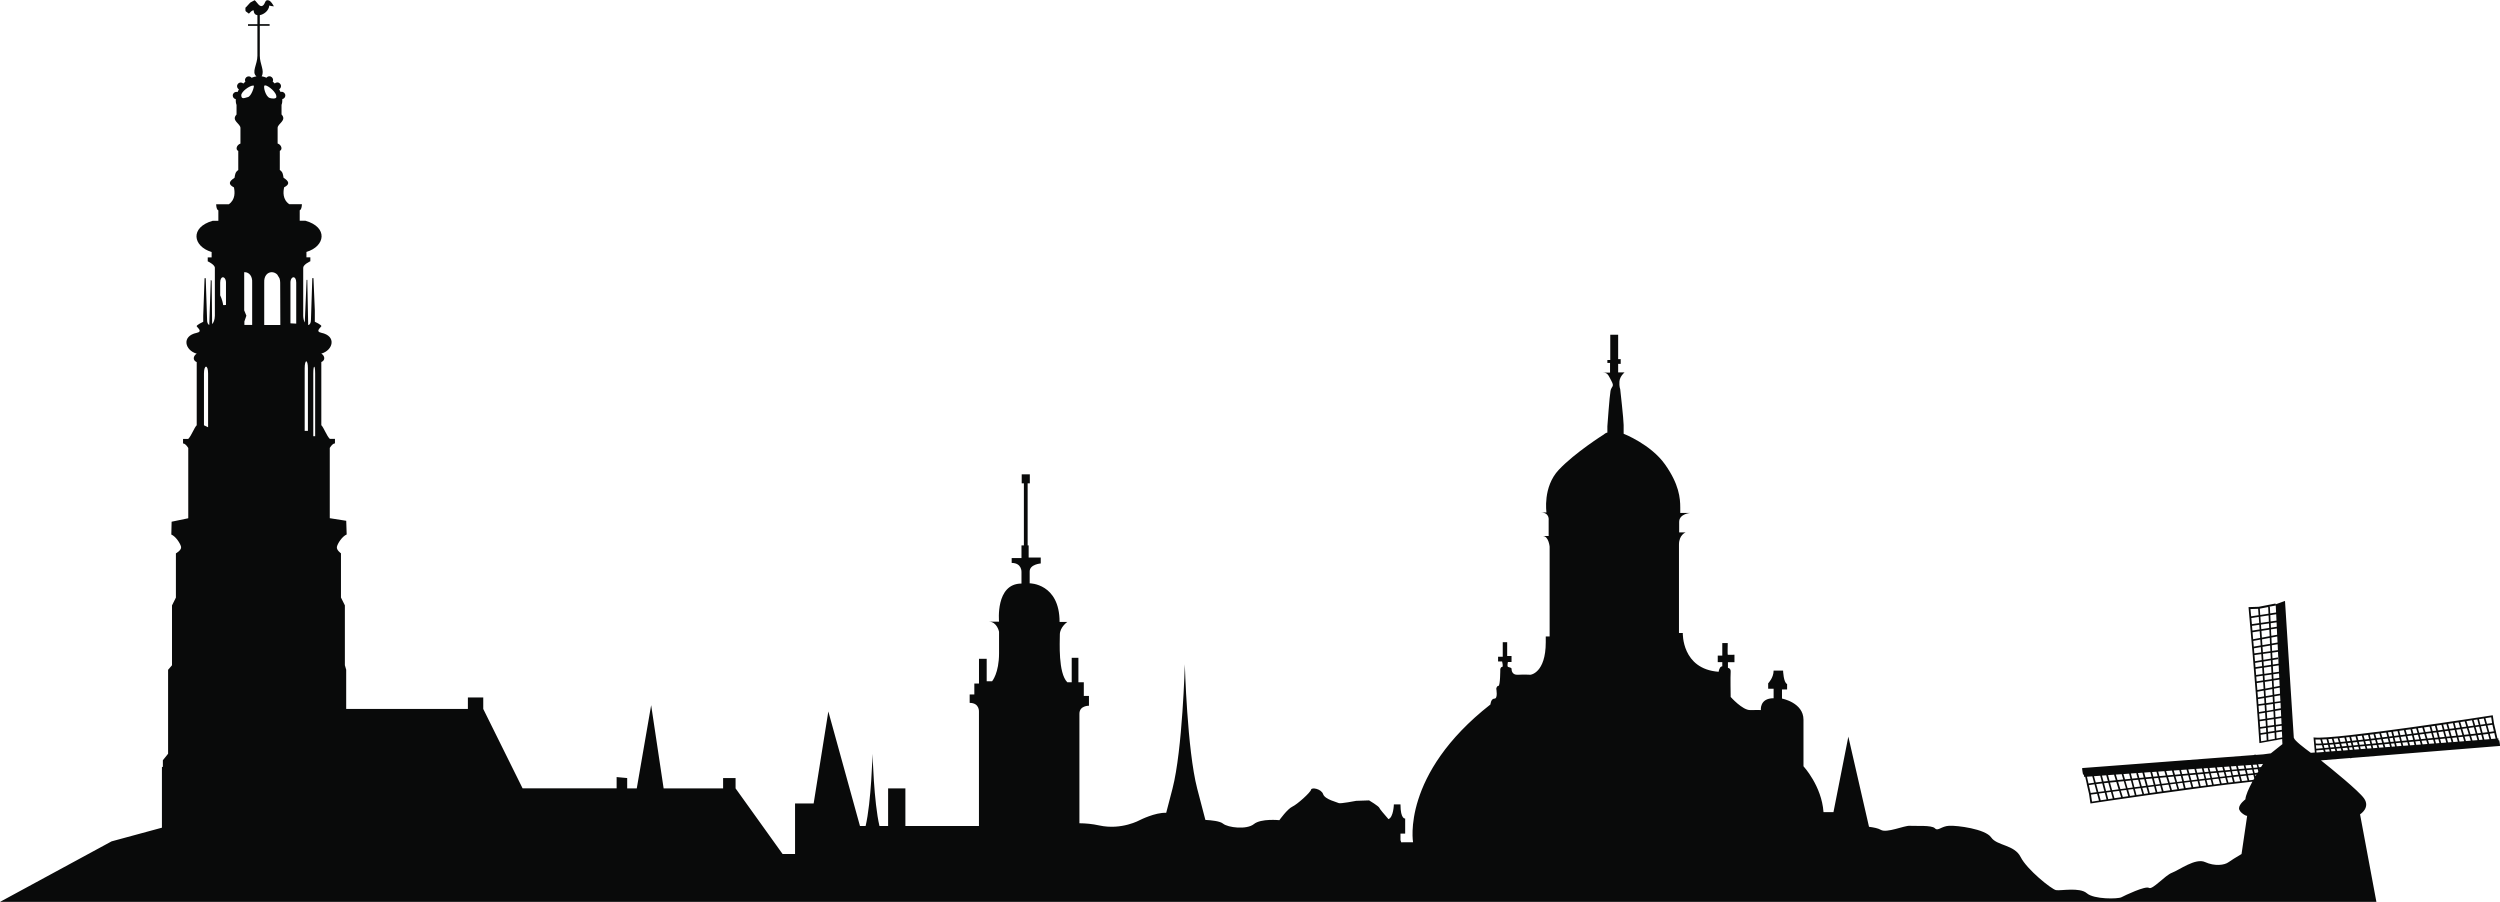 <?xml version="1.0" encoding="UTF-8"?> <svg xmlns="http://www.w3.org/2000/svg" id="Laag_2" viewBox="0 0 665.44 240.06"><defs><style>.cls-1{fill:#090a0a;}</style></defs><g id="Laag_1-2"><path class="cls-1" d="m43.1,204.19v16.12l-13.4,3.64L0,240.06h632.54l-4.35-23.3c.16-.1,2.77-1.82,1.06-4.25-1.42-2.02-8.71-7.93-11.47-10.12l7.79-.63.03.1.44-.12h0s39.4-3.19,39.4-3.19c.04-.34-.22-1.52-.22-1.52l-.21.02v-.51s-.25.02-.25.02l-.37-1.62h.02s-.56-2.33-.56-2.33l-.34-2.22-.23.03c-.42.07-41.76,6.51-47.2,5.89l-.28-.03.17,1.81.19,2.21-1.07.08c-1.77-1.29-4.38-3.28-4.5-3.97h-.03l-2.35-36.46-1.67.61v.03s0-.03,0-.03l-.83.3h0s-.04-.22-.04-.22l-4.46.87-2.71.09.02.24c.02.19,1.82,19.68,2.86,35.71l.02.25,2.39-.43h0s1.84-.33,1.84-.33l.32-.02v-.04s1.5-.27,1.5-.27l.07,1.36-3.08,2.45-2.04.27-2,.15-.03-.11-.44.12v.02s-45.71,3.47-45.71,3.47c-.05.39.24,1.76.24,1.76l.24-.02v.59s.32-.02.32-.02l.43,1.91h-.02s.62,2.68.62,2.68l.37,2.53.22-.03c.36-.05,26.65-4.02,42.89-5.79-.99,1.84-1.78,3.61-1.87,4.72,0,0-1.69,1.25-1.69,2.38s2.13,2.23,2.17,1.97l-1.5,10.2c-1.41.84-2.89,1.74-3.41,2.14-1.12.86-3.76,1.16-6.3,0-2.54-1.16-6.85,2.11-8.77,2.83-1.91.71-5.22,4.64-6.16,4.04-.94-.6-6.44,2.02-7.34,2.5-.9.48-7.31.59-9.2-1.07-1.9-1.67-7.02-.6-8.21-.83-1.19-.24-7.73-5.47-9.4-8.8-1.66-3.33-6.3-2.97-7.85-5.23-1.55-2.26-9.04-3.21-11.18-3.1s-2.97,1.55-3.81.66c-.83-.89-5.23-.54-6.66-.65-1.43-.12-6.19,2.02-7.73,1.07-.65-.4-1.9-.65-3.14-.81l-5.5-24-3.96,20.1h-2.65c-.48-6.98-5.33-12.21-5.33-12.21v-12.4c0-4.55-5.72-5.62-5.72-5.62v-2.42h1.36v-1.45c-.97-.39-1.07-3.58-1.07-3.58h-2.52c0,1.94-1.45,3.39-1.45,3.39v1.45h1.45v2.52c-3.78,0-3.39,3.15-3.39,3.15,0,0-.82-.05-2.86,0-2.03.05-5.18-3.49-5.18-3.49,0,0-.1-5.62,0-6.64.1-1.02-.73-1.11-.73-1.11v-1.5h1.74v-1.99s-1.72.07-1.79,0c-.07-.07,0-3.1,0-3.1h-1.45v3.34h-1.21v1.74h1.21v1.11c-.1,0-.18.02-.27.06-.56.28-.7,1.39-.7,1.39-9.88-.73-9.54-10.32-9.54-10.32h-1.02v-23.54c0-2.62,1.79-3.25,1.79-3.25h-1.74v-2.76c0-2.23,3-2.42,3-2.42h-2.71v-1.4c0-2.52-.29-6.2-4.07-11.53-3.78-5.33-11-8.14-11-8.14v-2.33c0-1.45-.92-9.59-.92-9.59,0,0-.29-.58-.2-1.99.1-1.4,1.36-2.42,1.36-2.42h-1.7v-2.28h.68v-1.26h-.68v-6.48h-2.1v6.72h-.77v.78h.71v2.58h-1.87c1.29,0,1.42.71,2.26,2.26.84,1.55,0,1.29-.26,2.59-.26,1.29-.84,9.43-.84,9.43v1.68c-.39,0-.97.52-.97.52,0,0-7.62,4.78-11.95,9.37-4.33,4.58-3.29,11.37-3.29,11.37h-1.55c2.45,0,2.13,2.07,2.13,2.07v4.2h-1.55c1.55,0,1.81,2.84,1.81,2.84v23.9h-1.03v1.52c0,8.24-4.07,8.67-4.07,8.67,0,0-1.75-.1-3.34,0-1.6.1-1.7-1.21-1.7-1.6s-.87-.34-1.02-.58c-.15-.24.05-1.21.05-1.21h.97v-1.6h-1.16v-3.68h-1.18v3.88h-1.24v1.26h1.07s.39,1.45,0,1.45-.48.58-.48.58c0,0,0,4.46-.49,4.46s-.58.77-.58.77c0,0,.49,2.62-.48,2.62s-1.07,1.55-1.07,1.55c-23.79,18.63-20.6,36.69-20.6,36.69h-2.68l-.46.02-.21-.58v-1.75h1.25v-4.01s-1.25.25-1.25-3.76h-1.76s-.09,3.43-1.44,3.92c-1.13-1.3-2.34-2.71-2.4-2.96-.12-.47-2.75-2.03-2.75-2.03l-3.44.12s-4.28.83-4.64.6-3.69-.95-4.16-2.38c-.48-1.43-3.09-1.9-3.21-1.19-.12.71-3.69,3.93-4.99,4.52-1.31.6-3.45,3.6-3.45,3.6,0,0-4.88-.51-6.78,1.04-1.9,1.55-6.9.95-8.21-.12-.82-.68-3.11-.91-4.7-.99-.7-2.67-1.44-5.49-2.18-8.34-2.68-10.34-3.29-33.09-3.29-33.09,0,0-.61,22.75-3.28,33.09-.57,2.19-1.14,4.35-1.68,6.45-2.91-.15-7,1.93-7,1.93,0,0-4.88,2.74-10.82,1.43-1.89-.42-3.69-.57-5.28-.58v-29.15c0-2.2,2.54-2.13,2.54-2.13v-2.61h-1.37v-3.64h-1.44v-6.51h-1.78v6.51h-1.17c-2.47-2.47-1.99-10.7-1.99-12.69s1.99-3.36,1.99-3.36h-2.06c0-10.29-7.96-10.29-7.96-10.29v-3.15c0-1.92,2.95-2.13,2.95-2.13v-1.58h-3.22v-3.22h-.27v-16.53h.58v-2.4h-2.16v2.4h.58v16.53h-.64v3.36h-2.61v1.3c2.74,0,2.61,2.4,2.61,2.4v3.09c-7,0-5.97,10.15-5.97,10.15h-2.67c2.13,0,2.67,2.68,2.67,2.68v5.69c0,5.35-1.85,7.48-1.85,7.48h-1.44v-5.97h-2.05v6.58h-1.24v2.92h-1.24v2.23c2.68,0,2.47,2.4,2.47,2.4v30.38h-19.58v-10.02h-4.6v10.02h-2.3c-1.5-6.34-1.84-19.22-1.84-19.22,0,0-.35,12.88-1.85,19.22h-1.5l-8.42-30.5-3.91,24.5h-4.95v13.44h-3.32l-12.51-17.46v-2.75h-3.32v2.75h-15.83l-3.32-22.15-3.83,22.15h-2.55v-2.75l-2.81-.26v3h-25.03l-10.47-21.13v-3.06h-4.09v3.06h-36.52m575.09,8l-.4-1.41c.54-.07.95-.13,1.21-.19l.35,1.5-1.16.1Zm-1.04.09l-.79.06-.36-1.34c.5-.06.94-.11,1.33-.16l.39,1.39-.58.05Zm-2.16.17l-.37-1.29c.33-.04.63-.07.92-.11l.36,1.32-.91.07Zm-1.79.14l-.39-1.23c.47-.05.93-.1,1.36-.15l.36,1.28-1.33.1Zm-1.75.14l-.36-1.19c.43-.04.85-.09,1.26-.13l.39,1.22-1.29.1Zm-1.71.13l-.3-1.15c.41-.04.81-.08,1.2-.12l.35,1.18-1.25.1Zm-.83-3.14c.38-.05.75-.1,1.12-.15l.47,1.58c-.39.04-.78.08-1.18.12l-.41-1.55Zm-1.03,3.28l.22-.06-.31-1.06c.4-.04.81-.08,1.2-.12l.3,1.14-1.4.11Zm-.67-3.06c.42-.06.83-.11,1.24-.17l.41,1.54c-.4.04-.8.08-1.21.12l-.44-1.49Zm-.53,3.15l-.3-1.08c.31-.03.63-.06.94-.09l.32,1.1-.96.07Zm-.83-2.97c.31-.04.6-.08.9-.12l.43,1.48c-.31.03-.62.06-.93.09l-.41-1.45Zm-.99,3.11l-.28-1.04c.45-.04.9-.09,1.34-.13l.3,1.07-1.36.11Zm-.77-2.88c.44-.06.88-.11,1.31-.17l.4,1.44c-.44.04-.88.09-1.33.13l-.38-1.4Zm-.61,2.99l-.29-1.01c.32-.03.62-.06.93-.09l.28,1.03-.92.07Zm-.8-2.81c.32-.04.64-.08.95-.12l.37,1.38c-.31.03-.62.06-.94.09l-.38-1.35Zm-1.02,2.94l-.31-.98c.47-.04.92-.09,1.38-.13l.29,1-1.36.1Zm-.85-2.7c.48-.06.95-.12,1.42-.18l.38,1.33c-.46.04-.92.09-1.39.13l-.41-1.29Zm-.89,2.84l-.28-.95c.42-.04.84-.08,1.25-.12l.31.97-1.28.1Zm-.79-2.62c.41-.05.81-.1,1.22-.16l.4,1.27c-.41.04-.83.08-1.25.12l-.37-1.23Zm-.9,2.75l-.24-.92c.4-.04.79-.07,1.18-.11l.28.94-1.22.09Zm-.67-2.55c.37-.05.74-.09,1.12-.14l.37,1.22c-.39.04-.78.07-1.17.11l-.32-1.19Zm-.98,2.68l-.26-.89c.41-.04.81-.08,1.21-.11l.24.91-1.19.09Zm-.73-2.47c.42-.05.83-.1,1.25-.16l.31,1.17c-.41.04-.82.08-1.23.12l-.33-1.13Zm-1.08,2.6l-.24-.86c.44-.04.88-.08,1.32-.12l.26.88-1.35.1Zm-.66-2.39c.43-.05.86-.11,1.28-.16l.33,1.12c-.44.04-.87.08-1.32.12l-.3-1.08Zm-1.06,2.52l-.22-.84c.41-.04.83-.08,1.24-.12l.23.85-1.26.1Zm-.61-2.31c.4-.05.81-.1,1.22-.15l.29,1.07c-.41.04-.82.08-1.24.11l-.27-1.03Zm-.71,2.41l-.23-.81c.29-.03.58-.05.87-.08l.22.83-.86.07Zm-.63-2.25c.29-.03.59-.07.88-.11l.27,1.02c-.29.03-.58.05-.88.08l-.28-1Zm-1.1,2.39l-.24-.79c.43-.04.86-.08,1.29-.12l.22.81-1.27.1Zm-.68-2.17c.44-.05.88-.11,1.33-.16l.27.98-1.3.12-.29-.94Zm-.96,2.3l-.23-.76c.39-.04.77-.07,1.16-.11l.24.78-1.18.09Zm-.62-2.11c.37-.04.75-.09,1.13-.13l.29.93c-.39.03-.77.07-1.15.1l-.27-.9Zm-.96,2.23l-.19-.74c.36-.03.72-.07,1.09-.1l.22.76-1.12.09Zm-.53-2.06c.34-.04.69-.08,1.04-.12l.26.89c-.36.03-.72.07-1.08.1l-.22-.87Zm-1.04,2.18l-.21-.72c.37-.03.75-.07,1.13-.1l.19.74-1.11.08Zm-.58-1.99c.38-.04.77-.09,1.16-.13l.22.86c-.38.03-.76.07-1.14.1l-.24-.83Zm-1.17,2.13l-.19-.7c.42-.04.84-.08,1.27-.12l.21.71-1.29.1Zm-.53-1.94c.41-.05.83-.09,1.25-.14l.24.82c-.42.04-.85.08-1.27.11l-.22-.8Zm-1.14,2.07l-.18-.68c.39-.04.8-.07,1.2-.11l.19.69-1.21.09Zm-.5-1.89c.39-.04.78-.08,1.18-.13l.22.79c-.4.04-.8.07-1.2.11l-.2-.77Zm-.79,1.99l-.18-.66c.27-.03.56-.05.84-.08l.18.67-.83.06Zm-.52-1.85c.28-.03.57-.06.85-.09l.2.76c-.28.03-.57.05-.85.08l-.21-.75Zm-1.18,1.98l-.2-.63c.4-.04.83-.08,1.26-.11l.18.65-1.24.1Zm-.57-1.81c.42-.04.85-.08,1.29-.13l.21.74c-.43.04-.85.08-1.27.11l-.23-.73Zm-1.04,1.93l-.18-.61c.36-.03.74-.07,1.12-.1l.2.63-1.14.09Zm-.53-1.78c.35-.03.73-.07,1.1-.1l.23.73c-.38.03-.74.07-1.11.1l-.22-.72Zm-1.01,1.9l-.16-.6c.33-.03.69-.06,1.05-.1l.18.61-1.08.08Zm-.46-1.78c.32-.03.66-.05,1.01-.08l.22.73c-.35.03-.69.06-1.04.09l-.19-.74Zm-1.08,1.9l-.17-.58c.34-.03.7-.06,1.1-.1l.16.59-1.08.08Zm-.52-1.79c.35-.02.73-.04,1.14-.07l.19.74c-.38.03-.74.07-1.11.1l-.22-.77Zm-1.91,1.98l-.05-.56c.36-.03,1.01-.09,1.85-.16l.17.57-1.97.15Zm-.16-1.94c.37.03.9.02,1.61-.01l.23.78c-.6.05-1.19.11-1.76.16l-.08-.93Zm-.14-1.53c.34.02.8.02,1.32,0l.31,1.07c-.67.03-1.2.03-1.52,0l-.1-1.08Zm2.97-.07l.27,1.05c-.42.03-.8.05-1.15.07l-.31-1.06c.36-.01.76-.04,1.19-.06m1.42-.11l.31,1.04c-.35.03-.68.06-1,.08l-.27-1.05c.31-.02.63-.05.96-.07m1.54-.14l.32,1.03c-.38.04-.74.07-1.1.1l-.31-1.04c.34-.03.71-.06,1.08-.1m1.8-.18l.29,1.04c-.45.05-.88.09-1.31.13l-.32-1.03c.43-.04.88-.09,1.34-.14m1.33-.14l.28,1.04c-.29.03-.58.06-.86.09l-.29-1.04c.29-.03.58-.06.88-.1m1.62-.18l.29,1.05c-.4.04-.79.09-1.18.13l-.28-1.04c.38-.04.77-.09,1.17-.13m1.68-.2l.31,1.06c-.42.05-.83.09-1.24.14l-.29-1.05c.4-.05.81-.1,1.22-.14m1.66-.2l.28,1.08c-.4.04-.78.09-1.17.13l-.31-1.06c.39-.05.8-.1,1.2-.15m1.44-.18l.32,1.08c-.34.04-.68.08-1.02.12l-.28-1.08c.32-.04.65-.08.98-.12m1.56-.2l.34,1.09c-.38.04-.75.09-1.12.13l-.32-1.09c.37-.05.73-.09,1.1-.14m1.83-.24l.31,1.12c-.45.06-.9.11-1.34.16l-.34-1.1c.46-.06.91-.12,1.37-.18m1.36-.18l.3,1.13c-.3.04-.59.07-.89.11l-.31-1.12c.3-.04.6-.08.9-.12m1.65-.22l.32,1.15c-.41.05-.81.1-1.21.15l-.3-1.14c.4-.05.8-.11,1.19-.16m1.7-.23l.34,1.17c-.42.05-.85.11-1.27.16l-.32-1.16c.42-.06.83-.11,1.25-.17m1.75-.24l.32,1.19c-.42.05-.84.11-1.26.16l-.34-1.17c.43-.06.86-.12,1.29-.18m1.51-.21l.36,1.21c-.37.05-.73.09-1.1.14l-.32-1.2c.35-.05.7-.1,1.05-.15m1.64-.23l.39,1.23c-.4.05-.8.1-1.21.15l-.36-1.21c.4-.06.79-.11,1.19-.17m1.92-.28l.36,1.26c-.48.06-.95.12-1.44.19l-.39-1.23c.49-.07.98-.14,1.47-.21m1.43-.21l.35,1.28c-.32.04-.64.08-.96.12l-.36-1.26c.33-.05.65-.09.97-.14m1.74-.25l.36,1.3c-.43.06-.86.11-1.3.17l-.35-1.29c.43-.06.86-.12,1.28-.19m1.32-.19l.39,1.32c-.29.04-.59.08-.89.12l-.37-1.31c.29-.04.58-.08.87-.13m1.74-.26l.36,1.35c-.41.06-.83.11-1.26.17l-.39-1.33c.44-.06.87-.13,1.29-.19m1.5-.22l.41,1.37c-.36.05-.73.1-1.1.15l-.36-1.36c.36-.05.71-.1,1.05-.16m1.64-.25l.44,1.39c-.39.05-.79.11-1.21.16l-.41-1.38c.41-.06.8-.12,1.18-.18m1.92-.29l.41,1.43c-.45.06-.93.12-1.43.19l-.44-1.4c.51-.08,1-.15,1.47-.22m1.42-.22l.39,1.46c-.3.04-.62.08-.96.13l-.41-1.44c.34-.05.67-.1.97-.15m1.73-.26l.41,1.48c-.38.05-.83.11-1.3.18l-.39-1.46c.47-.07.9-.14,1.28-.2m1.98-.31l.23,1.54c-.25.04-.73.1-1.35.18l-.42-1.49c.7-.11,1.24-.19,1.53-.24m-2.75,2.41c.49-.07.92-.12,1.31-.18l.49,1.74c-.39.05-.83.1-1.33.16l-.46-1.72Zm-1.4.19c.34-.05.65-.09.95-.13l.46,1.71c-.3.03-.61.07-.93.1l-.48-1.69Zm-1.81,1.94c-.4.04-.82.08-1.25.13l-.48-1.59c.42-.06.82-.11,1.22-.16l.51,1.62Zm-.06-1.68c.49-.07.97-.13,1.42-.19l.48,1.68c-.44.05-.89.1-1.38.15l-.52-1.64Zm6.75.87c-.24.05-.66.11-1.23.19l-.49-1.74c.62-.08,1.06-.14,1.31-.18l.4,1.74Zm-62,9.52c-.18.01-.36.03-.54.05l-.22-.79,1.29-.09c-.17.27-.35.55-.53.84m-.39.62l-.03-.13s.08,0,.12-.01c-.03.05-.06.09-.08.14m-.54.88c-.25.02-.51.05-.76.08l-.25-.95c.35-.03.7-.06,1.05-.09l.17.62c-.07.12-.14.23-.21.35m-.54.92l-.1-.4c.12-.01.24-.02.36-.04-.08.14-.17.29-.26.43m-.55.97c-.36.04-.73.08-1.11.12l-.35-1.29c.49-.05.97-.1,1.44-.15l.24.92c-.07.13-.15.27-.23.4m-3.05.34l-.37-1.3c.51-.06,1.02-.11,1.51-.16l.35,1.29c-.49.05-.99.11-1.49.17m-1.92.22l-.34-1.32c.48-.05.96-.11,1.43-.16l.37,1.3c-.48.06-.97.11-1.47.17m-.72-2.83c.47-.04.93-.08,1.4-.12l.29,1.03c-.47.05-.94.1-1.42.15l-.27-1.07Zm-.94,3.03l-.39-1.33c.42-.05.84-.09,1.26-.14l.34,1.32c-.4.05-.8.1-1.21.15m-1.81.22l-.41-1.34c.46-.05.92-.11,1.38-.16l.39,1.33c-.45.06-.9.11-1.35.17m-2.12.27l-.37-1.37c.54-.06,1.09-.13,1.63-.19l.41,1.35c-.55.07-1.1.14-1.66.21m-1.57.2l-.36-1.38c.37-.04.74-.09,1.1-.13l.38,1.37c-.37.05-.74.1-1.12.14m-1.91.25l-.38-1.41c.49-.06.99-.12,1.48-.17l.36,1.39c-.49.06-.97.13-1.46.19m-1.97.26l-.41-1.43c.52-.06,1.03-.12,1.55-.19l.38,1.41c-.51.07-1.01.13-1.52.2m-2.03.27l-.38-1.46c.51-.06,1.02-.12,1.53-.19l.41,1.43c-.52.07-1.05.14-1.57.21m-1.75.24l-.44-1.47c.45-.06.9-.11,1.35-.17l.38,1.46c-.43.06-.86.12-1.29.18m-1.9.26l-.46-1.49c.49-.06.98-.12,1.48-.18l.44,1.48c-.48.07-.97.13-1.45.2m-2.23.31l-.43-1.53c.57-.07,1.15-.14,1.74-.22l.47,1.5c-.6.08-1.19.16-1.78.25m-1.66.23l-.41-1.56c.39-.05.79-.1,1.18-.15l.43,1.54c-.4.06-.81.11-1.2.17m-2.01.28l-.43-1.58c.52-.07,1.05-.13,1.58-.2l.41,1.56c-.53.07-1.05.15-1.56.22m-1.53.22l-.46-1.6c.36-.05.74-.09,1.11-.14l.44,1.59c-.37.05-.72.1-1.08.15m-2.02.29l-.43-1.64c.5-.06,1.01-.13,1.53-.19l.47,1.61c-.53.08-1.05.15-1.57.22m-1.74.25l-.49-1.66c.45-.06.89-.11,1.35-.17l.43,1.65c-.44.06-.87.12-1.29.18m-1.9.28l-.53-1.69c.48-.06.97-.12,1.48-.19l.49,1.67c-.5.07-.98.14-1.44.21m-2.23.33l-.48-1.73c.55-.07,1.12-.15,1.73-.22l.53,1.69c-.62.09-1.22.18-1.78.26m-1.65.24l-.46-1.76c.37-.05.77-.1,1.18-.15l.48,1.74c-.42.06-.82.12-1.2.18m-2.01.3l-.49-1.79c.46-.06,1.01-.13,1.58-.21l.47,1.77c-.57.08-1.09.16-1.56.23m-2.31.35l-.27-1.86c.29-.04.86-.11,1.63-.21l.49,1.8c-.87.13-1.52.23-1.85.28m-.83-4.39c.28-.06.79-.13,1.49-.22l.57,2.09c-.77.1-1.3.17-1.59.21l-.47-2.08Zm-.51-2.24l1.42-.1.46,1.69c-.66.09-1.17.16-1.47.22l-.41-1.8Zm3.53-.26l.42,1.59c-.61.07-1.14.13-1.62.19l-.46-1.66,1.66-.12Zm1.6-.12l.43,1.53c-.4.04-.78.08-1.15.12l-.42-1.57,1.13-.08Zm2.08-.15l.46,1.46c-.58.06-1.13.12-1.65.17l-.42-1.52,1.62-.12Zm2.03-.15l.42,1.41c-.53.05-1.04.1-1.53.15l-.45-1.45,1.57-.11Zm1.98-.14l.36,1.37c-.49.05-.99.1-1.46.14l-.41-1.4,1.52-.11Zm2.12-.15l-.22.06.37,1.27c-.49.05-.99.09-1.46.14l-.35-1.36,1.66-.12Zm1.42-.1l.35,1.29c-.39.04-.78.07-1.16.11l-.38-1.31,1.18-.09Zm2.11-.15l.33,1.24c-.55.05-1.09.1-1.62.15l-.35-1.28,1.65-.12Zm-2.79,1.99c.38-.04.76-.07,1.15-.11l.48,1.75c-.38.05-.74.1-1.12.14l-.52-1.79Zm-1.93.18c.48-.05.97-.09,1.47-.14l.52,1.8c-.52.07-1.02.13-1.51.19l-.48-1.85Zm-1.9.19c.47-.05.95-.09,1.45-.14l.48,1.87c-.47.06-.92.12-1.37.18l-.56-1.9Zm-1.98.2c.49-.05,1-.1,1.53-.15l.57,1.92c-.51.06-1,.13-1.48.19l-.61-1.96Zm-2.13.22c.53-.06,1.08-.11,1.66-.17l.61,1.97c-.6.08-1.17.15-1.72.22l-.56-2.02Zm-1.52,2.29c-.6.08-1.12.15-1.59.21l-.57-2.09c.47-.06,1.01-.12,1.61-.19l.55,2.07Zm-.09-2.12c.36-.04.75-.08,1.15-.12l.57,2.03c-.42.05-.8.1-1.17.15l-.54-2.06Zm13.24.43c-.54.07-1.07.13-1.59.2l-.48-1.74c.53-.05,1.07-.1,1.62-.15l.45,1.69Zm.72-3.49l.34,1.21c-.39.04-.77.07-1.16.11l-.33-1.24,1.15-.08Zm.92,3.29c-.4.05-.79.1-1.18.15l-.44-1.68c.39-.04.77-.07,1.17-.11l.46,1.63Zm1.19-3.44l.36,1.17c-.56.05-1.12.1-1.67.15l-.34-1.2,1.65-.12Zm2.02-.15l.33,1.13c-.51.05-1.02.09-1.53.14l-.36-1.16,1.55-.11Zm-1.03,3.32c-.58.07-1.15.14-1.72.21l-.45-1.62c.56-.05,1.12-.1,1.69-.15l.49,1.56Zm-.02-1.6c.5-.05,1.01-.09,1.52-.14l.44,1.5c-.5.06-.99.12-1.48.18l-.48-1.55Zm3.01-1.85l.29,1.1c-.48.04-.96.09-1.44.13l-.33-1.12,1.49-.11Zm.78,2.99c-.46.06-.91.11-1.37.17l-.44-1.49c.47-.04.95-.08,1.43-.13l.38,1.45Zm1.14-3.13l.31,1.07c-.49.04-.99.09-1.48.13l-.29-1.1,1.46-.1Zm.84,2.89c-.51.06-1.01.12-1.52.18l-.37-1.43c.5-.04.99-.09,1.49-.13l.4,1.38Zm1.26-3.05l.28,1.04c-.54.05-1.07.1-1.61.14l-.31-1.06,1.64-.12Zm.76,2.81c-.52.06-1.04.12-1.56.19l-.4-1.37c.53-.05,1.06-.1,1.6-.14l.36,1.33Zm1.23-2.95l.26,1.01c-.5.04-1.01.09-1.51.13l-.28-1.03,1.53-.11Zm.7,2.72c-.49.06-.99.12-1.48.18l-.35-1.31c.5-.04,1-.09,1.51-.13l.33,1.27Zm.83-2.83l.27.98c-.36.03-.72.06-1.08.1l-.26-1,1.07-.08Zm.72,2.65c-.36.04-.73.08-1.1.13l-.33-1.26c.36-.03.72-.06,1.09-.1l.34,1.22Zm1.28-2.79l.29.95c-.52.05-1.05.09-1.57.14l-.27-.97,1.55-.11Zm.78,2.55c-.53.06-1.07.12-1.61.19l-.33-1.21c.53-.05,1.06-.09,1.59-.14l.36,1.16Zm1.12-2.69l.27.92c-.47.04-.94.08-1.42.12l-.29-.94,1.44-.1Zm.72,2.48c-.46.05-.92.1-1.38.16l-.35-1.15c.47-.04.94-.08,1.41-.12l.32,1.12Zm1.12-2.61l.23.9c-.44.04-.89.08-1.34.12l-.27-.92,1.38-.1Zm.61,2.42c-.42.05-.84.09-1.27.14l-.32-1.1c.44-.04.88-.08,1.32-.12l.27,1.08Zm1.21-2.55l.25.87c-.46.04-.92.08-1.38.12l-.23-.89,1.36-.1Zm2.03-.15l.23.84c-.51.04-1.02.09-1.55.13l-.25-.86,1.56-.11Zm.62,2.28c-.5.05-1,.11-1.52.16l-.29-1.02c.52-.04,1.03-.09,1.54-.13l.27.99Zm1.33-2.42l.21.82c-.48.04-.97.08-1.47.13l-.23-.84,1.48-.11Zm.58,2.22c-.47.05-.96.1-1.45.15l-.27-.99c.49-.04.98-.08,1.46-.13l.25.96Zm.92-2.33l.22.8c-.34.03-.7.06-1.05.09l-.21-.81,1.04-.07Zm5.3-6.93l-.08-1.62,1.51-.23.08,1.57-1.51.27Zm-.16-3.19l1.52-.21.05,1.09-1.51.23-.06-1.11Zm-.1-2.02l1.52-.22.08,1.58-1.52.21-.08-1.57Zm-.11-2.12l1.52-.25.08,1.69-1.52.23-.08-1.67Zm-.1-1.98l1.53-.21.07,1.48-1.52.25-.08-1.52Zm-1.69,9.7c-.03-.56-.06-1.11-.09-1.68l1.72-.26.08,1.63-1.71.31Zm-.18-3.28l1.73-.24.06,1.12-1.73.26c-.02-.38-.04-.76-.07-1.14m-.12-2l1.75-.26.08,1.56-1.74.24c-.03-.51-.06-1.03-.09-1.54m-.12-2.07l1.77-.29.08,1.66-1.75.26c-.03-.54-.06-1.08-.1-1.62m-1.52,7.7c-.04-.57-.08-1.15-.12-1.73l1.52-.23c.03.56.07,1.13.09,1.69l-1.49.27Zm-.23-3.35l1.53-.21c.02.39.04.77.07,1.15l-1.52.23c-.03-.39-.05-.78-.08-1.17m-.14-1.97l1.56-.23c.03.51.06,1.03.09,1.54l-1.54.21c-.04-.51-.07-1.01-.11-1.52m-.15-2.03l1.58-.26c.03.54.07,1.08.1,1.61l-1.56.23c-.04-.53-.08-1.05-.12-1.58m-.16-2.09l1.61-.22c.03.53.07,1.06.1,1.6l-1.59.27c-.04-.55-.08-1.09-.12-1.64m-.14-1.8l1.63-.28c.03.47.06.94.09,1.41l-1.62.22c-.03-.45-.07-.9-.1-1.35m-.15-1.96l1.66-.31c.03.51.07,1.02.1,1.54l-1.64.28c-.04-.51-.08-1.01-.12-1.51m-.18-2.31l1.69-.27c.04.6.08,1.2.12,1.81l-1.66.31c-.05-.62-.1-1.24-.15-1.85m-.14-1.71l1.72-.25c.03.41.05.82.08,1.24l-1.7.27c-.03-.42-.07-.84-.1-1.26m-.17-2.08l1.75-.27c.04.54.07,1.09.11,1.65l-1.73.25c-.04-.55-.09-1.09-.13-1.63m-.13-1.58l1.77-.3c.03.39.05.76.08,1.16l-1.76.27c-.03-.39-.06-.75-.09-1.13m-.17-2.09l1.81-.25c.03.52.07,1.05.11,1.59l-1.78.3c-.05-.55-.09-1.1-.14-1.63m-.15-1.8l1.83-.32c.03.46.07.94.1,1.41l-1.82.25c-.04-.45-.08-.91-.11-1.35m-.17-1.96l1.86-.35c.03.49.07,1.01.11,1.54l-1.84.32c-.04-.52-.09-1.02-.13-1.51m-.2-2.3l1.9-.3c.04.57.08,1.17.13,1.8l-1.87.35c-.06-.64-.11-1.27-.16-1.85m-.15-1.71l1.94-.28c.03.38.06.81.09,1.23l-1.91.3c-.04-.43-.08-.86-.11-1.26m-.18-2.08l1.97-.3c.03.49.07,1.03.12,1.65l-1.94.28c-.05-.6-.1-1.14-.15-1.63m-.22-2.38l2.03-.07c.02.29.06.88.12,1.7l-1.98.3c-.08-.92-.15-1.6-.18-1.93m4.71-.55l.09,1.78-2.2.34c-.06-.83-.1-1.4-.12-1.68l2.23-.43Zm.2,3.91l-2.15.31c-.04-.62-.08-1.17-.12-1.65l2.18-.33.08,1.68Zm1.82-4.31l.09,1.86-1.57.24-.09-1.76h-.25s1.82-.34,1.82-.34Zm.2,4.02l-1.57.23-.08-1.68,1.57-.24.08,1.7Zm.08,1.63l-1.56.25-.06-1.19,1.56-.22.06,1.17Zm.1,2.13l-1.56.29-.09-1.72,1.56-.24.08,1.67Zm.1,2.07l-1.55.27-.08-1.59,1.55-.29.08,1.61Zm.1,2.02l-1.55.22-.08-1.51,1.55-.27.08,1.56Zm.18,3.61l-1.54.24-.06-1.2,1.48-.25-.08-.45-1.43.24-.08-1.51,1.55-.22.15,3.15Zm.1,2.15l-1.54.22-.08-1.68,1.54-.24.08,1.69Zm-1.58,8.57l.08,1.54-1.77.3c-.03-.53-.07-1.06-.1-1.58l1.79-.25Zm-.1-1.94l.08,1.48-1.8.25c-.03-.47-.06-.95-.09-1.42l1.81-.31Zm-.1-2.03l.08,1.58-1.82.31c-.03-.52-.07-1.03-.1-1.54l1.84-.34Zm-.11-2.2l.09,1.74-1.84.35c-.04-.6-.08-1.2-.12-1.79l1.87-.29Zm-.08-1.66l.06,1.21-1.88.29c-.03-.41-.05-.82-.08-1.23l1.9-.27Zm-.11-2.13l.08,1.68-1.9.27c-.04-.56-.07-1.11-.11-1.65l1.93-.3Zm-.08-1.65l.06,1.19-1.94.3c-.03-.39-.05-.78-.08-1.16l1.96-.33Zm-.1-1.98l.08,1.53-1.96.33c-.04-.54-.07-1.06-.11-1.58l1.99-.28Zm-.1-1.95l.08,1.5-2,.28c-.03-.49-.07-.96-.1-1.43l2.02-.35Zm-.1-2.04l.08,1.58-2.03.35c-.04-.53-.07-1.05-.11-1.54l2.06-.39Zm-2.25-2.31c-.03-.43-.06-.84-.09-1.23l2.14-.31.06,1.2-2.11.33Zm2.14.12l.09,1.73-2.07.39c-.04-.62-.09-1.22-.12-1.79l2.11-.33Zm2.65,12.83l-1.54.24-.06-1.2,1.54-.22.06,1.18Zm.1,2.14l-1.53.29-.09-1.73,1.54-.24.08,1.68Zm.1,2.06l-1.53.26-.08-1.58,1.53-.29.08,1.6Zm.1,2.01l-1.53.21-.08-1.5,1.53-.26.08,1.55Z"></path><path class="cls-1" d="m54.29,99.43c0-1.22.27-1.83.55-1.83s.55.61.55,1.83v14.29l-1.1-.52v-13.77Zm4.32-24.2c0-.97.34-1.41.7-1.43.41-.02.84.51.84,1.43v5.94c-.46.07-.77.08-.77-.05,0-.31-.3-1.56-.77-2.51v-3.38Zm8.78-52.46c.06,0,.12.01.16.03.19.21-.65,2.85-1.59,3.05-1.11.34-1.69.53-1.74-.45-.07-.99,2.26-2.65,3.17-2.63m-.27,59.84v3.88h-2.07v-.92l.53-1.54-.58-1.42v-10.16c.07,0,.14,0,.21,0,1.04.05,2.02.96,1.91,2.78v7.38Zm3.26-59.82s.1-.07.18-.07c.77-.02,3.22,1.92,2.99,3.18-.14.5-1.44.31-1.75.18-1.07-.33-1.75-2.9-1.42-3.29m3.42,50.3l.59.97c.12.34.19.73.19,1.18l.04,11.26h-4.29v-11.26c-.1-1.84.88-2.74,1.93-2.79.55-.02,1.11.2,1.55.64m3.5,2.14c0-.92.43-1.45.84-1.43.36.02.7.46.7,1.43v10.91l-1.54-.08v-10.83Zm3.79,22.78c0-1.22.22-1.83.43-1.83s.43.61.43,1.83v16.67h-.86v-16.67Zm2.29,1.42c0-1.22.12-1.83.25-1.83s.25.61.25,1.83v16.67h-.5v-16.67Zm8.76,91.09v-12.25l-.35-1.21v-15.93l-1.04-2.08v-11.77s-1.26-.87-1.08-1.73c.17-.87,1.38-2.77,2.6-3.29l-.12-3.64-4.38-.69v-18.7s.69-1.21,1.38-1.21v-1.21h-1.38c-.87-.87-1.56-2.94-2.25-3.64v-16.8c1.21-.52.87-1.73,0-2.25,3.12-.87,4.15-4.68,0-5.54-1.69-.35-.17-1.38,0-1.73.17-.35-1.73-1.21-1.73-1.21v-3.01l-.36-8.59h-.31l-.36,11.08c0,.91-.34,1.37-.74,1.39l-.23-12.01h-.19l-.48,11.34c-.23-.41-.4-1.01-.42-1.79v-12.78c0-.87,1.9-1.73,1.9-1.73v-1.04h-1.04v-1.44c5.02-1.5,5.83-6.58-.29-8.31h-1.5v-2.77c.58-.23.58-1.62.58-1.62h-3.35c-1.85-1.27-1.62-3.35-1.38-4.5,1.62-.81,1.31-1.62-.15-2.54-.19-1.04-.19-1.5-1-2.08v-5.08c.81-.35.46-1.62-.58-1.96v-4.16c0-1.15,2.54-1.96,1.04-3.58v-2.54c.18-.48.24-1.01.21-1.55.46-.08.8-.48.8-.96,0-.54-.44-.98-.98-.98-.1,0-.2.02-.29.05-.11-.24-.23-.48-.37-.72.29-.17.49-.48.49-.84,0-.54-.44-.98-.98-.98-.26,0-.5.11-.68.28-.18-.18-.36-.35-.55-.51.06-.13.1-.27.1-.42,0-.54-.44-.98-.98-.98-.31,0-.59.15-.77.38-.42-.18-.85-.31-1.29-.38.86-1.48-.49-3.22-.49-5.48v-7.96h2.61v-.45h-2.61v-2.39c1.12-.19,2.41-1.2,2.52-2.55.56.16.67.16,1.23.21-.3-.52-.78-1.38-1.35-1.57-1.08-.35-.89.83-1.54,1.33-.92.7-1.58-.9-2.23-1.39l-1.09.58c-.11.02-1.25,1.39-1.37,1.42-.06,1.29.1.84.93,1.58.32-.29.77-.96,1.28-.86,0,.79.42,1.18.98,1.27v2.39h-2.5v.45h2.5v7.96c0,2.36-1.64,4.33-.26,5.48-.45.07-.88.2-1.29.38-.18-.23-.46-.38-.77-.38-.54,0-.98.44-.98.98,0,.15.04.29.1.42-.19.16-.38.33-.55.51-.18-.17-.42-.28-.68-.28-.54,0-.98.44-.98.98,0,.36.2.67.49.84-.14.24-.26.48-.37.72-.09-.03-.19-.05-.29-.05-.54,0-.98.44-.98.98,0,.48.35.88.8.96-.03.54.03,1.07.21,1.55v2.54c-1.5,1.62,1.04,2.42,1.04,3.58v4.16c-1.04.35-1.38,1.62-.58,1.96v5.08c-.81.58-.81,1.04-1,2.08-1.46.92-1.77,1.73-.15,2.54.23,1.15.46,3.23-1.38,4.5h-3.35s0,1.39.58,1.62v2.77h-1.5c-6.11,1.73-5.31,6.81-.29,8.31v1.44h-1.04v1.04s1.9.87,1.9,1.73v12.78c-.03,1.1-.35,1.84-.73,2.2l-.12-11.57-.24-.17-.4,11.97c-.33-.12-.58-.57-.58-1.36l-.36-11.08h-.31l-.36,10.01v1.59s-1.9.87-1.73,1.21c.17.35,1.69,1.38,0,1.73-4.15.87-3.12,4.68,0,5.54-.87.52-1.21,1.73,0,2.25v16.8c-.69.69-1.39,2.77-2.25,3.64h-1.39v1.21c.69,0,1.39,1.21,1.39,1.21v18.7l-4.43.92-.08,3.41c1.21.52,2.42,2.42,2.6,3.29.17.87-1.38,1.73-1.38,1.73v11.77l-1.04,2.08v15.93l-1.04,1.21v22.34l-1.39,1.73v19.13c16.05-7.69,32.69-17.76,48.86-30.96"></path></g></svg> 